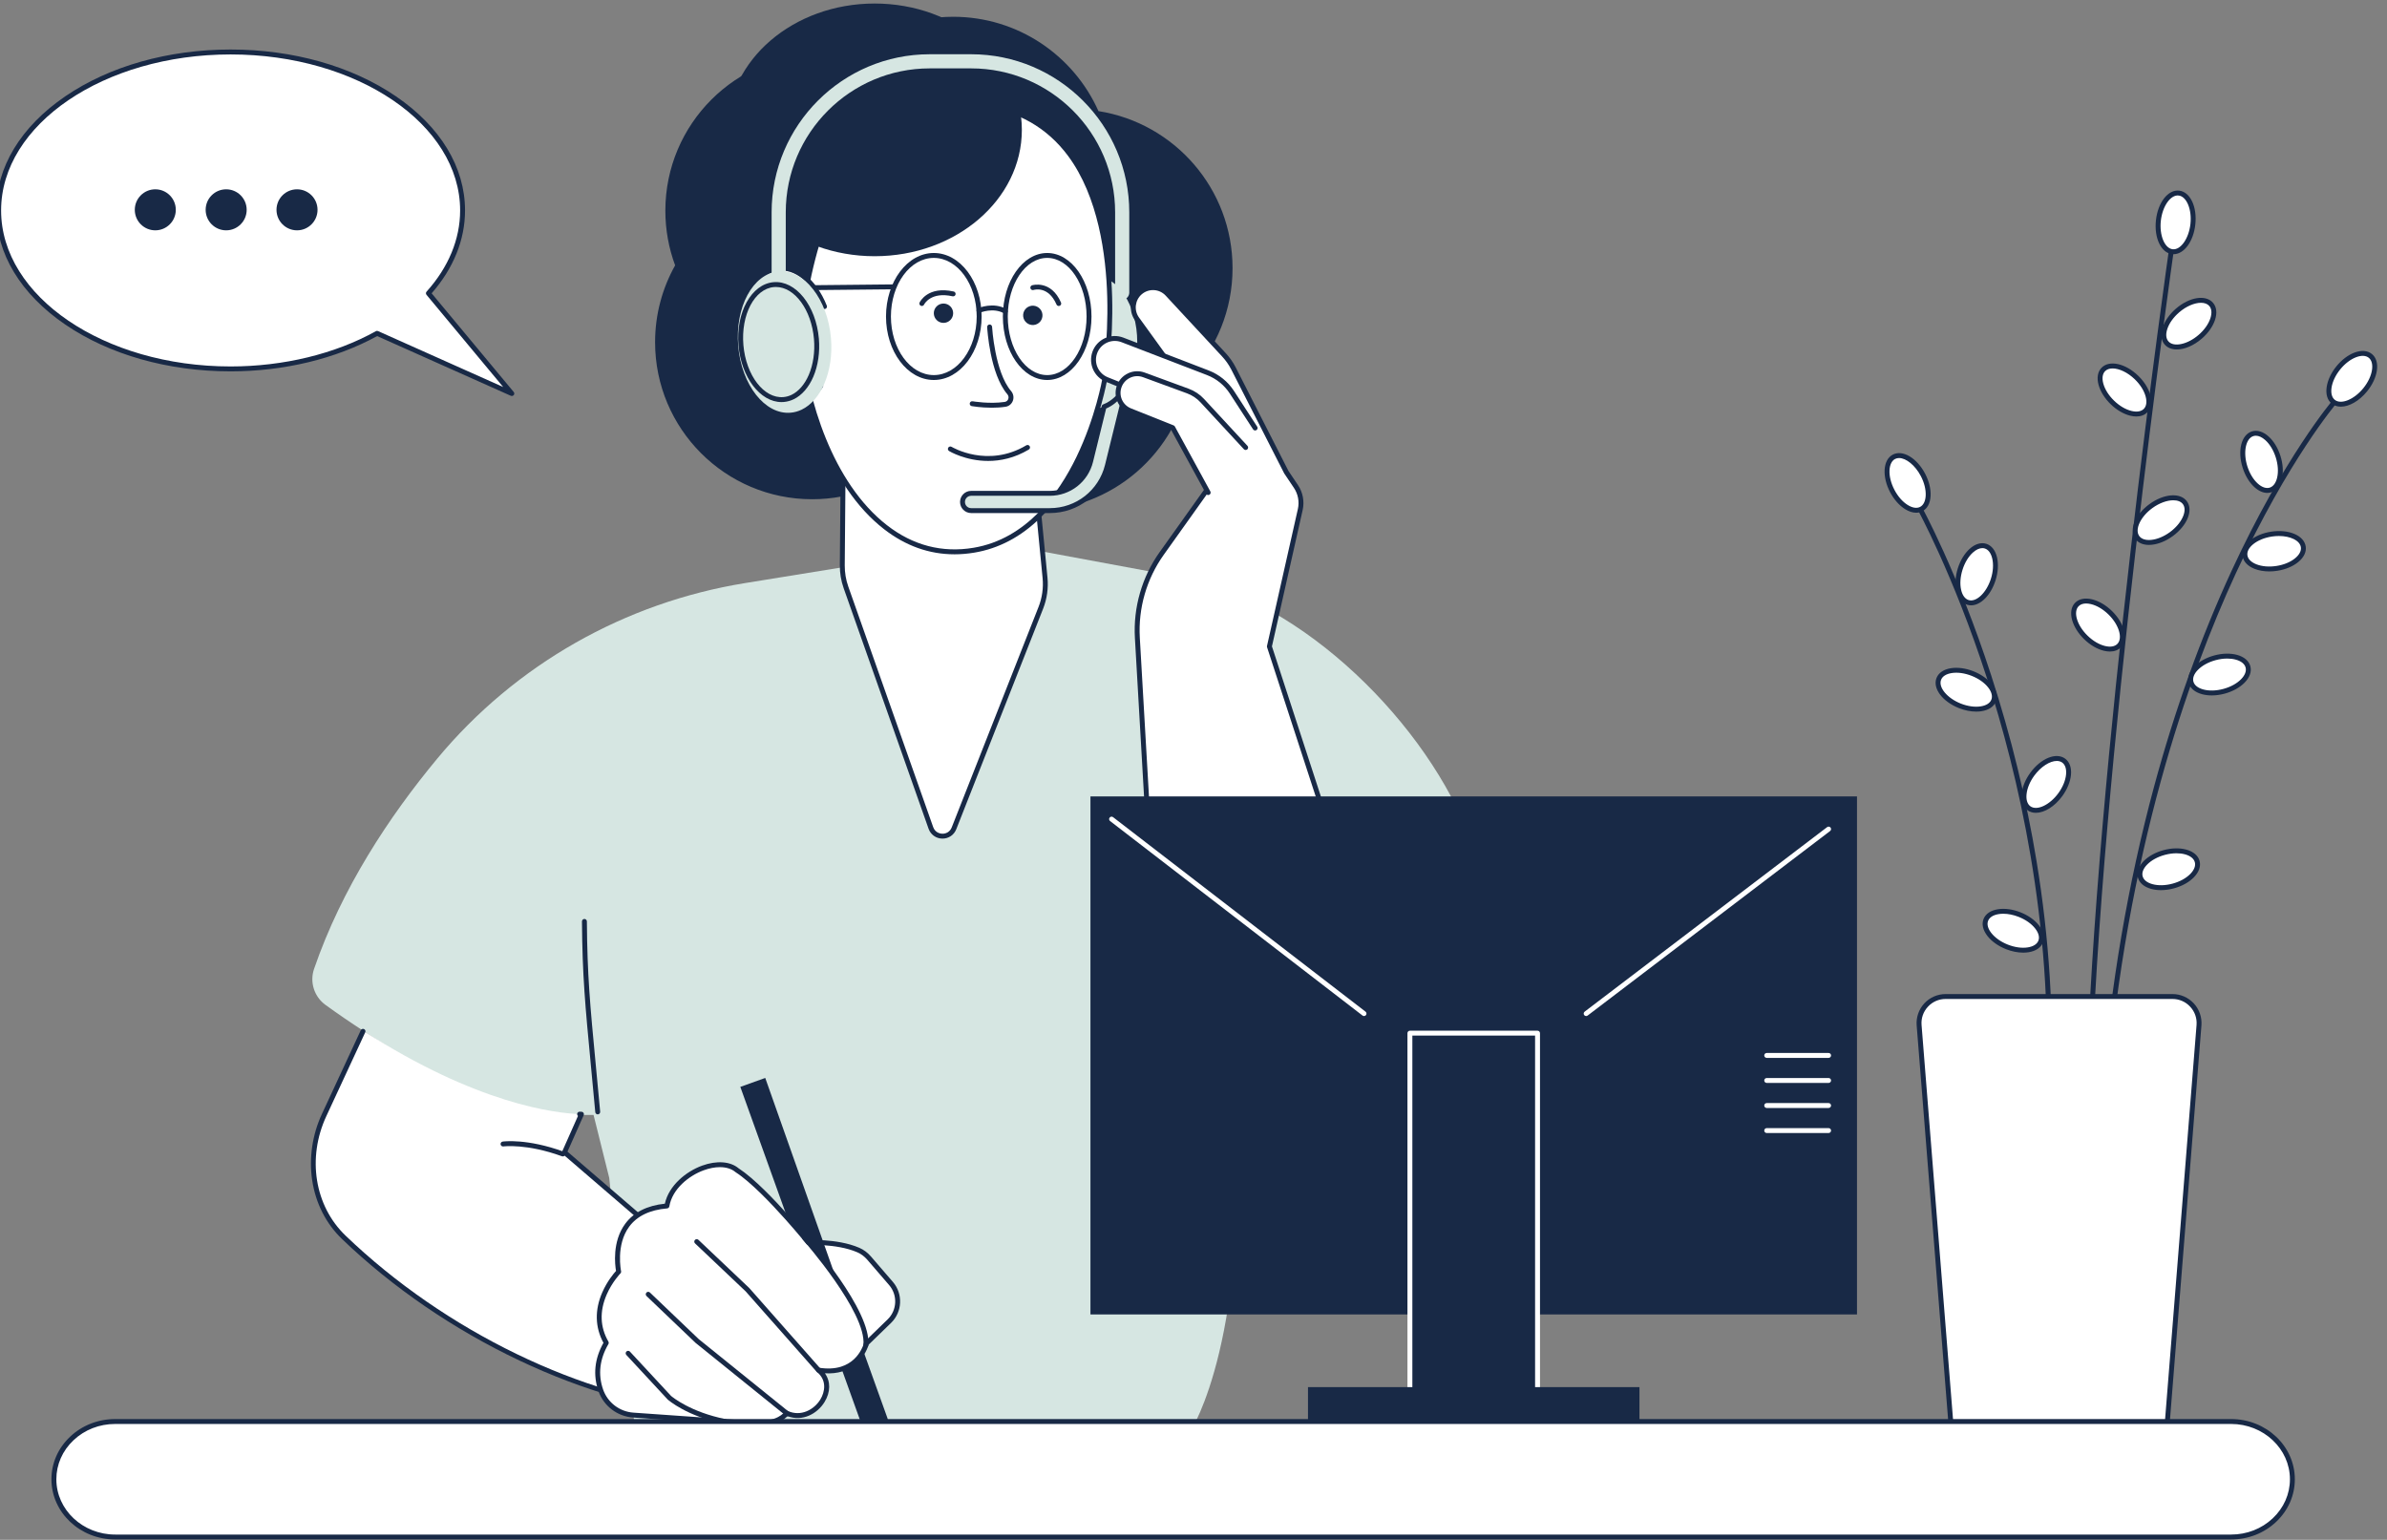 <?xml version="1.0" encoding="UTF-8" standalone="no"?>
<svg xmlns:dc="http://purl.org/dc/elements/1.1/" xmlns:cc="http://creativecommons.org/ns#" xmlns:rdf="http://www.w3.org/1999/02/22-rdf-syntax-ns#" xmlns:svg="http://www.w3.org/2000/svg" xmlns="http://www.w3.org/2000/svg" xmlns:sodipodi="http://sodipodi.sourceforge.net/DTD/sodipodi-0.dtd" xmlns:inkscape="http://www.inkscape.org/namespaces/inkscape" inkscape:version="1.0 (4035a4fb49, 2020-05-01)" sodipodi:docname="support-grafik-1.svg" version="1.1" id="svg2" xml:space="preserve" width="600" height="387.078" viewBox="0 0 600 387.078">
  <rect x="0" y="0" width="600" height="387.078" fill="#808080" stroke="none"/>
  <defs id="defs6"></defs>
  <g transform="matrix(0.133,0,0,-0.133,-376.856,348.677)" id="g12">
    <g style="stroke-width:0.581" transform="matrix(1.722,0,0,1.722,-2040.794,-1888.198)" id="g1637">
      <path d="m 5139.96,1416.07 c -0.07,0 -0.15,0.01 -0.22,0.01 -1.48,0.13 -2.59,1.43 -2.46,2.91 9.56,117.41 28.84,230.45 57.31,336.01 22.77,84.46 51.45,164.35 85.22,237.44 57.55,124.54 110.77,187.04 111.29,187.66 0.98,1.13 2.68,1.26 3.8,0.29 1.14,-0.98 1.26,-2.68 0.3,-3.81 -0.53,-0.61 -53.35,-62.7 -110.61,-186.65 -52.83,-114.4 -120.35,-306.39 -141.94,-571.38 -0.12,-1.4 -1.3,-2.48 -2.69,-2.48" style="fill:#182946;fill-opacity:1;fill-rule:nonzero;stroke:none;stroke-width:0.581" id="path18"></path>
      <path d="m 5122.82,1416.07 c -0.02,0 -0.04,0 -0.07,0 -1.48,0.04 -2.65,1.28 -2.61,2.78 9.4,355.83 90.57,923.61 91.39,929.3 0.22,1.48 1.58,2.5 3.06,2.28 1.46,-0.21 2.49,-1.57 2.28,-3.04 -0.82,-5.7 -81.95,-573.17 -91.35,-928.69 -0.04,-1.46 -1.23,-2.63 -2.7,-2.63" style="fill:#182946;fill-opacity:1;fill-rule:nonzero;stroke:none;stroke-width:0.581" id="path20"></path>
      <path d="m 5078.86,1420.79 c -0.04,0 -0.08,0 -0.12,0 -1.48,0.07 -2.64,1.33 -2.58,2.81 7.85,183.43 -31.09,347.02 -65.14,451.94 -36.92,113.74 -76.21,184.99 -76.6,185.7 -0.72,1.29 -0.25,2.93 1.06,3.66 1.29,0.72 2.94,0.26 3.66,-1.05 0.39,-0.71 39.88,-72.31 76.95,-186.51 21.77,-67.05 38.48,-135.47 49.65,-203.38 13.97,-84.89 19.29,-169.2 15.81,-250.59 -0.07,-1.45 -1.26,-2.58 -2.69,-2.58" style="fill:#182946;fill-opacity:1;fill-rule:nonzero;stroke:none;stroke-width:0.581" id="path22"></path>
      <path d="m 4971.64,1057.96 h 237.65 l 34.76,435.7 c 1.36,16.99 -12.07,31.53 -29.11,31.53 h -248.95 c -17.04,0 -30.47,-14.54 -29.11,-31.53 l 34.76,-435.7" style="fill:#ffffff;fill-opacity:1;fill-rule:nonzero;stroke:none;stroke-width:0.581" id="path24"></path>
      <path d="m 4974.13,1060.65 h 232.67 l 34.57,433.23 c 0.59,7.46 -1.88,14.59 -6.96,20.08 -5.07,5.5 -11.99,8.53 -19.47,8.53 h -248.95 c -7.48,0 -14.41,-3.03 -19.48,-8.53 -5.07,-5.49 -7.55,-12.62 -6.95,-20.08 z m 235.16,-5.39 h -237.65 c -1.41,0 -2.58,1.08 -2.68,2.48 l -34.77,435.71 c -0.7,8.84 2.34,17.65 8.36,24.17 6.02,6.52 14.56,10.26 23.44,10.26 h 248.95 c 8.88,0 17.41,-3.74 23.44,-10.26 6.01,-6.52 9.06,-15.33 8.36,-24.17 l -34.77,-435.71 c -0.11,-1.4 -1.28,-2.48 -2.68,-2.48" style="fill:#182946;fill-opacity:1;fill-rule:nonzero;stroke:none;stroke-width:0.581" id="path26"></path>
      <path d="m 5199.49,2376.95 c -1.96,-17.77 4.92,-33.1 15.37,-34.25 10.45,-1.16 20.51,12.31 22.47,30.08 1.96,17.76 -4.93,33.1 -15.38,34.25 -10.45,1.15 -20.5,-12.31 -22.46,-30.08" style="fill:#ffffff;fill-opacity:1;fill-rule:nonzero;stroke:none;stroke-width:0.581" id="path28"></path>
      <path d="m 5202.17,2376.66 c -1.77,-15.99 4.19,-30.32 12.99,-31.29 8.8,-0.95 17.73,11.72 19.49,27.7 1.77,15.99 -4.18,30.31 -12.99,31.28 -8.81,0.97 -17.73,-11.71 -19.49,-27.69 z m 13.97,-36.73 c -0.52,0 -1.04,0.03 -1.57,0.08 -12.11,1.34 -19.91,17.7 -17.76,37.24 v 0 c 2.15,19.53 13.3,33.79 25.45,32.46 12.11,-1.34 19.91,-17.69 17.75,-37.23 -2.06,-18.69 -12.37,-32.55 -23.87,-32.55" style="fill:#182946;fill-opacity:1;fill-rule:nonzero;stroke:none;stroke-width:0.581" id="path30"></path>
      <path d="m 5148.99,2177.22 c 12.84,-12.44 29.17,-16.42 36.49,-8.87 7.32,7.54 2.86,23.75 -9.97,36.2 -12.82,12.44 -29.16,16.41 -36.49,8.87 -7.31,-7.55 -2.85,-23.76 9.97,-36.2" style="fill:#ffffff;fill-opacity:1;fill-rule:nonzero;stroke:none;stroke-width:0.581" id="path32"></path>
      <path d="m 5149.21,2214.55 c -3.39,0 -6.27,-0.97 -8.25,-3.01 -2.84,-2.94 -3.53,-7.79 -1.91,-13.67 1.76,-6.38 5.96,-13.03 11.83,-18.71 v 0 c 5.86,-5.7 12.63,-9.69 19.06,-11.25 5.93,-1.45 10.76,-0.62 13.6,2.31 2.86,2.94 3.53,7.79 1.92,13.67 -1.76,6.38 -5.96,13.03 -11.83,18.72 -7.84,7.61 -17.25,11.94 -24.42,11.94 z m 26.09,-52.73 c -2.08,0 -4.3,0.28 -6.63,0.85 -7.35,1.79 -15.01,6.27 -21.55,12.61 -6.54,6.36 -11.25,13.87 -13.26,21.16 -2.15,7.79 -1,14.49 3.23,18.85 8.49,8.75 26.19,4.88 40.29,-8.81 6.55,-6.35 11.26,-13.86 13.27,-21.15 2.14,-7.8 1,-14.5 -3.24,-18.86 -2.98,-3.07 -7.16,-4.65 -12.11,-4.65" style="fill:#182946;fill-opacity:1;fill-rule:nonzero;stroke:none;stroke-width:0.581" id="path34"></path>
      <path d="m 5119.95,1919.23 c 12.82,-12.44 29.16,-16.41 36.48,-8.87 7.32,7.55 2.86,23.76 -9.97,36.2 -12.83,12.44 -29.17,16.42 -36.49,8.87 -7.31,-7.54 -2.85,-23.75 9.98,-36.2" style="fill:#ffffff;fill-opacity:1;fill-rule:nonzero;stroke:none;stroke-width:0.581" id="path36"></path>
      <path d="m 5120.17,1956.57 c -3.48,0 -6.33,-1.02 -8.27,-3.02 -2.84,-2.93 -3.52,-7.79 -1.9,-13.67 1.76,-6.37 5.96,-13.02 11.83,-18.71 5.86,-5.69 12.63,-9.69 19.06,-11.25 5.93,-1.44 10.76,-0.62 13.6,2.32 6.17,6.35 1.63,21.19 -9.91,32.38 -5.86,5.7 -12.64,9.69 -19.06,11.25 -1.91,0.47 -3.7,0.7 -5.35,0.7 z m 26.08,-52.73 c -2.08,0 -4.31,0.28 -6.63,0.84 -7.35,1.79 -15.01,6.27 -21.55,12.62 -6.55,6.35 -11.25,13.86 -13.27,21.15 -2.14,7.8 -0.99,14.49 3.24,18.86 4.24,4.36 10.9,5.71 18.75,3.8 7.35,-1.79 15,-6.27 21.55,-12.61 14.1,-13.7 18.51,-31.27 10.03,-40.01 -2.98,-3.07 -7.17,-4.65 -12.12,-4.65" style="fill:#182946;fill-opacity:1;fill-rule:nonzero;stroke:none;stroke-width:0.581" id="path38"></path>
      <path d="m 4907.38,2080.06 c 8.3,-15.83 22.57,-24.71 31.89,-19.83 9.31,4.88 10.13,21.67 1.84,37.5 -8.29,15.83 -22.57,24.71 -31.88,19.83 -9.31,-4.88 -10.14,-21.67 -1.85,-37.5" style="fill:#ffffff;fill-opacity:1;fill-rule:nonzero;stroke:none;stroke-width:0.581" id="path40"></path>
      <path d="m 4914.88,2116.21 c -1.58,0 -3.06,-0.34 -4.4,-1.03 -3.62,-1.9 -5.78,-6.3 -6.09,-12.39 -0.32,-6.61 1.6,-14.24 5.39,-21.48 v 0 c 3.78,-7.24 8.97,-13.15 14.59,-16.64 5.18,-3.22 10.02,-3.95 13.65,-2.05 3.62,1.89 5.78,6.29 6.08,12.38 0.32,6.62 -1.58,14.24 -5.38,21.48 -6.19,11.82 -16.15,19.73 -23.84,19.73 z m 18.73,-60.03 c -3.8,0 -7.92,1.32 -12.09,3.91 -6.42,4 -12.29,10.64 -16.52,18.72 v 0 c -4.23,8.07 -6.36,16.68 -5.99,24.24 0.4,8.08 3.59,14.08 8.97,16.9 10.79,5.66 26.4,-3.55 35.52,-20.97 4.23,-8.08 6.35,-16.69 5.98,-24.24 -0.39,-8.07 -3.57,-14.08 -8.96,-16.9 -2.11,-1.11 -4.45,-1.66 -6.91,-1.66" style="fill:#182946;fill-opacity:1;fill-rule:nonzero;stroke:none;stroke-width:0.581" id="path42"></path>
      <path d="m 4981.91,1994.34 c -5.35,-17.05 -1.56,-33.43 8.47,-36.58 10.03,-3.15 22.51,8.12 27.86,25.17 5.35,17.05 1.56,33.43 -8.46,36.58 -10.03,3.15 -22.5,-8.12 -27.87,-25.17" style="fill:#ffffff;fill-opacity:1;fill-rule:nonzero;stroke:none;stroke-width:0.581" id="path44"></path>
      <path d="m 4981.91,1994.34 h 0.02 z m 24.37,23 c -3.26,0 -6.86,-1.66 -10.38,-4.84 -4.91,-4.44 -8.97,-11.17 -11.41,-18.97 v 0 c -2.45,-7.79 -2.98,-15.64 -1.48,-22.09 1.37,-5.94 4.28,-9.88 8.18,-11.11 8.45,-2.65 19.66,8.06 24.48,23.41 2.46,7.79 2.97,15.64 1.49,22.09 -1.38,5.94 -4.29,9.88 -8.19,11.11 -0.86,0.27 -1.76,0.4 -2.69,0.4 z m -12.37,-62.81 c -1.47,0 -2.91,0.21 -4.33,0.66 -5.8,1.82 -10,7.16 -11.83,15.04 -1.7,7.37 -1.14,16.22 1.6,24.92 v 0 c 2.73,8.69 7.33,16.28 12.94,21.35 6,5.42 12.5,7.4 18.3,5.58 5.8,-1.82 10,-7.16 11.81,-15.04 1.71,-7.37 1.14,-16.22 -1.59,-24.92 -5.17,-16.46 -16.38,-27.59 -26.9,-27.59" style="fill:#182946;fill-opacity:1;fill-rule:nonzero;stroke:none;stroke-width:0.581" id="path46"></path>
      <path d="m 5061.08,1769.19 c -10.52,-14.43 -12.18,-31.16 -3.69,-37.36 8.49,-6.2 23.92,0.48 34.46,14.92 10.53,14.44 12.18,31.17 3.7,37.36 -8.5,6.2 -23.93,-0.48 -34.47,-14.92" style="fill:#ffffff;fill-opacity:1;fill-rule:nonzero;stroke:none;stroke-width:0.581" id="path48"></path>
      <path d="m 5087.95,1783.74 c -7.48,0 -17.42,-6.19 -24.69,-16.14 -4.81,-6.59 -7.82,-13.86 -8.47,-20.45 -0.61,-6.06 0.88,-10.73 4.18,-13.15 7.16,-5.22 21.22,1.34 30.7,14.33 4.81,6.61 7.83,13.87 8.47,20.45 0.61,6.07 -0.88,10.74 -4.18,13.15 -1.67,1.23 -3.74,1.81 -6.01,1.81 z m -22.92,-56.94 c -3.43,0 -6.58,0.91 -9.23,2.85 -4.91,3.58 -7.18,9.99 -6.38,18.04 0.75,7.52 4.12,15.73 9.5,23.09 11.58,15.88 28.37,22.69 38.21,15.51 4.91,-3.58 7.18,-9.99 6.39,-18.04 -0.76,-7.52 -4.13,-15.73 -9.5,-23.09 -8.46,-11.6 -19.71,-18.36 -28.99,-18.36" style="fill:#182946;fill-opacity:1;fill-rule:nonzero;stroke:none;stroke-width:0.581" id="path50"></path>
      <path d="m 4981.56,1844.23 c 16.62,-6.58 33.23,-4 37.1,5.77 3.88,9.78 -6.45,23.04 -23.06,29.62 -16.63,6.59 -33.24,4.01 -37.1,-5.77 -3.88,-9.77 6.45,-23.03 23.06,-29.62" style="fill:#ffffff;fill-opacity:1;fill-rule:nonzero;stroke:none;stroke-width:0.581" id="path52"></path>
      <path d="m 4982.56,1846.73 c 7.6,-3 15.39,-4.1 21.92,-3.08 6.03,0.93 10.17,3.54 11.68,7.35 1.51,3.8 0.28,8.55 -3.47,13.36 -4.07,5.22 -10.49,9.75 -18.09,12.76 -7.6,3.01 -15.38,4.11 -21.92,3.09 -6.03,-0.94 -10.17,-3.54 -11.68,-7.35 -3.27,-8.24 6.61,-20.2 21.56,-26.13 z m 16.97,-8.84 c -6.03,0 -12.59,1.31 -18.95,3.83 v 0 c -18.29,7.25 -29.09,21.8 -24.59,33.12 2.23,5.66 7.87,9.45 15.86,10.7 7.48,1.16 16.26,-0.05 24.73,-3.41 8.48,-3.36 15.71,-8.49 20.35,-14.46 4.97,-6.38 6.48,-13.01 4.24,-18.66 -2.24,-5.65 -7.87,-9.44 -15.86,-10.69 -1.85,-0.29 -3.8,-0.43 -5.78,-0.43" style="fill:#182946;fill-opacity:1;fill-rule:nonzero;stroke:none;stroke-width:0.581" id="path54"></path>
      <path d="m 5033.18,1579.68 c 16.61,-6.58 33.23,-4.01 37.1,5.77 3.87,9.77 -6.46,23.04 -23.07,29.62 -16.61,6.59 -33.23,4 -37.1,-5.77 -3.88,-9.78 6.45,-23.04 23.07,-29.62" style="fill:#ffffff;fill-opacity:1;fill-rule:nonzero;stroke:none;stroke-width:0.581" id="path56"></path>
      <path d="m 5029.27,1616.03 c -1.72,0 -3.38,-0.12 -4.97,-0.38 -6.03,-0.93 -10.18,-3.54 -11.69,-7.35 -1.51,-3.8 -0.28,-8.54 3.47,-13.35 4.08,-5.22 10.49,-9.75 18.09,-12.77 v 0 c 7.6,-3.01 15.38,-4.1 21.92,-3.09 6.03,0.94 10.18,3.55 11.68,7.36 1.51,3.79 0.28,8.54 -3.47,13.35 -4.07,5.22 -10.49,9.76 -18.09,12.77 -5.74,2.27 -11.6,3.46 -16.94,3.46 z m 21.87,-42.69 c -6.03,0 -12.58,1.31 -18.95,3.83 v 0 c -8.48,3.36 -15.71,8.49 -20.35,14.47 -4.97,6.38 -6.48,13 -4.24,18.65 2.24,5.65 7.88,9.45 15.87,10.7 7.47,1.16 16.26,-0.05 24.73,-3.41 8.48,-3.36 15.71,-8.5 20.35,-14.46 4.98,-6.38 6.47,-13.01 4.23,-18.66 -2.23,-5.65 -7.87,-9.45 -15.86,-10.69 -1.85,-0.29 -3.79,-0.43 -5.78,-0.43" style="fill:#182946;fill-opacity:1;fill-rule:nonzero;stroke:none;stroke-width:0.581" id="path58"></path>
      <path d="m 5191.24,2063.44 c -14.43,-10.53 -21.11,-25.96 -14.92,-34.45 6.2,-8.5 22.93,-6.84 37.36,3.7 14.45,10.53 21.12,25.95 14.92,34.45 -6.19,8.49 -22.92,6.83 -37.36,-3.7" style="fill:#ffffff;fill-opacity:1;fill-rule:nonzero;stroke:none;stroke-width:0.581" id="path60"></path>
      <path d="m 5215.85,2069.86 c -6.77,0 -15.31,-2.98 -23.02,-8.6 -12.99,-9.47 -19.56,-23.53 -14.33,-30.68 2.41,-3.31 7.09,-4.8 13.15,-4.2 6.58,0.66 13.85,3.66 20.45,8.48 12.99,9.48 19.55,23.53 14.34,30.69 -2.13,2.91 -5.94,4.31 -10.59,4.31 z m -26.75,-49 c -6.6,0 -11.84,2.27 -14.96,6.54 -7.18,9.85 -0.36,26.63 15.52,38.22 15.88,11.59 33.94,12.95 41.12,3.11 7.19,-9.85 0.37,-26.64 -15.51,-38.22 -7.36,-5.38 -15.56,-8.75 -23.09,-9.49 -1.06,-0.11 -2.08,-0.16 -3.08,-0.16" style="fill:#182946;fill-opacity:1;fill-rule:nonzero;stroke:none;stroke-width:0.581" id="path62"></path>
      <path d="m 5396.92,2215.15 c -11.24,-13.9 -13.73,-30.52 -5.55,-37.13 8.17,-6.61 23.91,-0.72 35.15,13.18 11.25,13.9 13.73,30.52 5.56,37.13 -8.17,6.62 -23.91,0.71 -35.16,-13.18" style="fill:#ffffff;fill-opacity:1;fill-rule:nonzero;stroke:none;stroke-width:0.581" id="path64"></path>
      <path d="m 5399.02,2213.46 c -5.13,-6.36 -8.51,-13.46 -9.49,-20 -0.9,-6.03 0.35,-10.77 3.54,-13.35 6.88,-5.57 21.25,0.29 31.36,12.79 5.14,6.35 8.51,13.45 9.49,20 0.9,6.03 -0.36,10.77 -3.53,13.34 -3.18,2.57 -8.08,2.81 -13.79,0.67 -6.19,-2.33 -12.44,-7.1 -17.58,-13.45 z m 0.72,-40.87 c -3.81,0 -7.27,1.07 -10.06,3.33 -4.73,3.83 -6.67,10.33 -5.48,18.33 1.12,7.48 4.9,15.51 10.63,22.6 v 0 c 5.74,7.09 12.8,12.45 19.88,15.11 7.58,2.83 14.34,2.29 19.07,-1.53 4.73,-3.82 6.67,-10.34 5.47,-18.33 -1.12,-7.48 -4.89,-15.51 -10.63,-22.59 -8.72,-10.78 -19.79,-16.92 -28.88,-16.92" style="fill:#182946;fill-opacity:1;fill-rule:nonzero;stroke:none;stroke-width:0.581" id="path66"></path>
      <path d="m 5294.58,2106.24 c 5.42,-17.03 17.94,-28.25 27.96,-25.05 10.02,3.18 13.74,19.58 8.31,36.61 -5.42,17.03 -17.94,28.25 -27.96,25.06 -10.02,-3.2 -13.74,-19.59 -8.31,-36.62" style="fill:#ffffff;fill-opacity:1;fill-rule:nonzero;stroke:none;stroke-width:0.581" id="path68"></path>
      <path d="m 5306.44,2140.7 c -0.94,0 -1.86,-0.13 -2.73,-0.41 -8.45,-2.69 -11.44,-17.91 -6.56,-33.23 2.48,-7.79 6.56,-14.51 11.48,-18.93 4.54,-4.06 9.19,-5.62 13.1,-4.38 3.9,1.25 6.79,5.21 8.13,11.15 1.47,6.45 0.91,14.29 -1.57,22.08 -2.48,7.79 -6.56,14.51 -11.49,18.92 -3.53,3.16 -7.11,4.8 -10.36,4.8 z m 12.54,-62.76 c -4.58,0 -9.4,2.11 -13.94,6.18 -5.64,5.05 -10.26,12.61 -13.03,21.3 -5.97,18.74 -1.55,36.3 10.06,40 5.79,1.85 12.3,-0.11 18.32,-5.5 5.64,-5.05 10.26,-12.62 13.03,-21.3 2.77,-8.69 3.38,-17.54 1.7,-24.91 -1.79,-7.89 -5.97,-13.25 -11.76,-15.09 -1.43,-0.46 -2.89,-0.68 -4.38,-0.68" style="fill:#182946;fill-opacity:1;fill-rule:nonzero;stroke:none;stroke-width:0.581" id="path70"></path>
      <path d="m 5261.59,1896.96 c -17.25,-4.66 -29.02,-16.66 -26.28,-26.81 2.74,-10.15 18.95,-14.6 36.2,-9.95 17.26,4.66 29.03,16.66 26.29,26.81 -2.74,10.15 -18.94,14.61 -36.21,9.95" style="fill:#ffffff;fill-opacity:1;fill-rule:nonzero;stroke:none;stroke-width:0.581" id="path72"></path>
      <path d="m 5261.59,1896.96 h 0.02 z m 13.47,-0.84 c -4.08,0 -8.42,-0.59 -12.77,-1.76 v 0 c -7.89,-2.13 -14.78,-5.9 -19.41,-10.63 -4.27,-4.36 -6.03,-8.93 -4.97,-12.88 1.06,-3.95 4.89,-7.01 10.77,-8.63 6.38,-1.75 14.24,-1.55 22.13,0.58 7.89,2.13 14.79,5.91 19.42,10.63 4.27,4.35 6.03,8.93 4.97,12.88 -1.07,3.95 -4.89,7.02 -10.78,8.63 -2.86,0.79 -6.02,1.18 -9.36,1.18 z m -17.01,-40.46 c -3.82,0 -7.47,0.45 -10.79,1.37 -7.81,2.14 -12.97,6.55 -14.55,12.42 -1.59,5.87 0.66,12.28 6.32,18.05 5.3,5.41 13.06,9.69 21.87,12.06 v 0 c 8.8,2.38 17.66,2.58 24.96,0.58 7.79,-2.15 12.96,-6.56 14.54,-12.43 1.58,-5.87 -0.66,-12.28 -6.32,-18.05 -5.3,-5.4 -13.06,-9.68 -21.86,-12.06 -4.8,-1.29 -9.6,-1.94 -14.17,-1.94" style="fill:#182946;fill-opacity:1;fill-rule:nonzero;stroke:none;stroke-width:0.581" id="path74"></path>
      <path d="m 5205.88,1683.24 c -17.26,-4.65 -29.02,-16.65 -26.29,-26.8 2.74,-10.15 18.95,-14.6 36.21,-9.96 17.26,4.66 29.02,16.66 26.28,26.82 -2.73,10.15 -18.95,14.6 -36.2,9.94" style="fill:#ffffff;fill-opacity:1;fill-rule:nonzero;stroke:none;stroke-width:0.581" id="path76"></path>
      <path d="m 5205.88,1683.24 h 0.01 z m 13.47,-0.84 c -4.09,0 -8.42,-0.58 -12.77,-1.76 v 0 c -7.89,-2.12 -14.78,-5.89 -19.42,-10.62 -4.27,-4.36 -6.03,-8.93 -4.96,-12.88 1.06,-3.95 4.88,-7.01 10.77,-8.63 6.38,-1.75 14.24,-1.55 22.13,0.58 7.89,2.13 14.78,5.9 19.41,10.63 4.27,4.35 6.04,8.92 4.97,12.88 -1.06,3.94 -4.89,7.01 -10.77,8.63 -2.87,0.78 -6.03,1.17 -9.36,1.17 z m -17.02,-40.46 c -3.82,0 -7.47,0.46 -10.8,1.37 -7.79,2.15 -12.96,6.55 -14.54,12.42 -1.58,5.87 0.67,12.29 6.32,18.06 5.3,5.4 13.07,9.69 21.87,12.06 v 0 c 8.8,2.37 17.66,2.58 24.96,0.58 7.8,-2.15 12.97,-6.57 14.55,-12.44 1.58,-5.87 -0.67,-12.27 -6.33,-18.04 -5.29,-5.4 -13.06,-9.69 -21.87,-12.06 -4.78,-1.29 -9.6,-1.95 -14.16,-1.95" style="fill:#182946;fill-opacity:1;fill-rule:nonzero;stroke:none;stroke-width:0.581" id="path78"></path>
      <path d="m 5323.64,2032.72 c -17.66,-2.71 -30.7,-13.32 -29.11,-23.71 1.59,-10.4 17.2,-16.63 34.87,-13.93 17.67,2.71 30.7,13.32 29.12,23.71 -1.6,10.4 -17.21,16.63 -34.88,13.93" style="fill:#ffffff;fill-opacity:1;fill-rule:nonzero;stroke:none;stroke-width:0.581" id="path80"></path>
      <path d="m 5323.64,2032.72 h 0.01 z m 8.07,-2.08 c -2.48,0 -5.05,-0.19 -7.66,-0.59 v 0 c -8.07,-1.23 -15.35,-4.22 -20.49,-8.39 -4.72,-3.85 -6.99,-8.2 -6.36,-12.25 0.61,-4.04 4.07,-7.51 9.73,-9.78 6.16,-2.45 13.99,-3.12 22.06,-1.88 8.08,1.23 15.36,4.21 20.48,8.4 4.73,3.85 6.99,8.2 6.38,12.24 -1.12,7.32 -11.48,12.25 -24.14,12.25 z m -10.5,-38.88 c -5.92,0 -11.51,0.97 -16.27,2.87 -7.51,3 -12.16,7.96 -13.07,13.97 -0.92,6.01 2.03,12.13 8.3,17.23 5.86,4.79 14.05,8.17 23.06,9.55 19.43,2.97 36.1,-4.13 37.94,-16.18 0.92,-6.01 -2.02,-12.12 -8.29,-17.23 -5.87,-4.78 -14.06,-8.17 -23.08,-9.55 -2.9,-0.44 -5.78,-0.66 -8.59,-0.66" style="fill:#182946;fill-opacity:1;fill-rule:nonzero;stroke:none;stroke-width:0.581" id="path82"></path>
      <path d="m 5245.35,2249.3 c 13.53,11.69 18.92,27.61 12.03,35.56 -6.87,7.96 -23.41,4.93 -36.92,-6.75 -13.53,-11.69 -18.92,-27.62 -12.04,-35.57 6.87,-7.96 23.41,-4.93 36.93,6.76" style="fill:#ffffff;fill-opacity:1;fill-rule:nonzero;stroke:none;stroke-width:0.581" id="path84"></path>
      <path d="m 5245.35,2249.3 h 0.01 z m 0.86,37.31 c -7.03,0 -16.14,-3.75 -23.99,-10.55 -6.18,-5.34 -10.76,-11.73 -12.88,-18 -1.96,-5.78 -1.56,-10.66 1.12,-13.76 5.79,-6.7 20.97,-3.48 33.13,7.04 v 0 c 6.19,5.34 10.76,11.74 12.87,18.01 1.96,5.77 1.57,10.66 -1.11,13.76 -2.05,2.37 -5.28,3.5 -9.14,3.5 z m -26.52,-51.23 c -5.46,0 -10.16,1.75 -13.31,5.4 -3.98,4.6 -4.74,11.34 -2.14,19.01 2.42,7.16 7.56,14.39 14.45,20.35 14.87,12.86 32.77,15.71 40.73,6.49 3.98,-4.6 4.74,-11.35 2.15,-19.01 -2.42,-7.17 -7.56,-14.4 -14.45,-20.36 v 0 c -8.99,-7.77 -19.09,-11.88 -27.43,-11.88" style="fill:#182946;fill-opacity:1;fill-rule:nonzero;stroke:none;stroke-width:0.581" id="path86"></path>
      <path d="m 4183.35,2324.61 c 0,87.08 -63.77,159.25 -147.16,172.39 -27.2,61.01 -88.37,103.53 -159.47,103.53 -43.87,0 -83.95,-16.18 -114.61,-42.9 -9.4,1.58 -19.04,2.42 -28.89,2.42 -95.2,0 -172.37,-77.17 -172.37,-172.37 0,-21.1 3.8,-41.32 10.73,-60 -14,-24.93 -22,-53.69 -22,-84.32 0,-95.2 77.18,-172.37 172.37,-172.37 43.84,0 83.85,16.37 114.26,43.32 31.88,-34.31 77.38,-55.8 127.91,-55.8 87.08,0 159.26,63.77 172.39,147.15 29.06,31.17 46.84,72.98 46.84,118.95" style="fill:#182946;fill-opacity:1;fill-rule:nonzero;stroke:none;stroke-width:0.581" id="path88"></path>
      <path d="m 4444.92,1696.54 c -46.62,126.87 -184.69,264.09 -317.59,288.74 l -204.97,38.04 -273.84,-44.33 c -132.23,-21.38 -252.48,-89.61 -338.02,-192.68 -52.75,-63.57 -104.82,-142.35 -135.2,-230.8 -4.98,-14.51 0.12,-30.56 12.54,-39.54 14.25,-10.32 28.07,-19.75 41.44,-28.37 l 0.45,-0.18 c 13.11,-9.13 142.73,-97.4 239.56,-92.21 h 12.76 l 17.22,-69.16 30.72,-301.14 607.53,23.77 c 0,0 67.45,103.13 47.39,378.44 58.35,-7.3 284.68,53.2 306.56,111.55 -17.15,67.02 -31.64,117.33 -46.55,157.87" style="fill:#d6e6e2;fill-opacity:1;fill-rule:nonzero;stroke:none;stroke-width:0.581" id="path90"></path>
      <path d="m 3756.77,2208.41 -1.73,-209.98 c -0.07,-8.24 1.3,-16.42 4.04,-24.19 l 93.19,-264.03 c 4.17,-11.8 20.76,-12.1 25.35,-0.44 l 95.33,242.11 c 4.11,10.43 5.68,21.68 4.6,32.84 l -16.58,170.82 -204.2,52.87" style="fill:#ffffff;fill-opacity:1;fill-rule:nonzero;stroke:none;stroke-width:0.581" id="path92"></path>
      <path d="m 3759.43,2204.94 -1.7,-206.54 c -0.05,-7.94 1.25,-15.77 3.89,-23.26 l 93.18,-264.03 c 1.85,-5.22 6.4,-7.15 10.03,-7.22 3.65,-0.12 8.26,1.7 10.29,6.86 l 95.33,242.12 c 3.93,9.98 5.46,20.91 4.42,31.59 l -16.4,168.94 z m 105.61,-506.44 c -0.1,0 -0.2,0 -0.3,0 -6.84,0.12 -12.74,4.37 -15.01,10.82 l -93.19,264.02 c -2.85,8.09 -4.26,16.53 -4.2,25.11 l 1.73,209.99 c 0,0.83 0.39,1.61 1.06,2.11 0.65,0.5 1.51,0.68 2.31,0.48 l 204.2,-52.88 c 1.09,-0.28 1.9,-1.22 2.01,-2.35 l 16.58,-170.82 c 1.13,-11.53 -0.53,-23.31 -4.77,-34.09 l -95.33,-242.11 c -2.47,-6.28 -8.37,-10.28 -15.09,-10.28" style="fill:#182946;fill-opacity:1;fill-rule:nonzero;stroke:none;stroke-width:0.581" id="path94"></path>
      <path d="m 4078.75,2243.49 c 0,-17.47 -4.03,-33.5 -10.76,-46.07 l -0.02,-0.04 c -6.45,-12.09 -15.38,-20.95 -25.62,-24.83 h -0.02 c -3.71,-1.39 -7.58,-2.13 -11.57,-2.13 -26.5,0 -47.99,32.7 -47.99,73.07 0,40.36 21.49,73.07 47.99,73.07 26.51,0 47.99,-32.71 47.99,-73.07" style="fill:#d6e6e2;fill-opacity:1;fill-rule:nonzero;stroke:none;stroke-width:0.581" id="path96"></path>
      <path d="m 3708.08,2246.68 c 0,0 15.32,281.4 199.09,258.43 183.77,-22.98 135.91,-302.46 135.91,-302.46 0,0 -28.71,-168.46 -143.57,-187.6 -114.86,-19.14 -181.85,118.69 -191.43,231.63" style="fill:#ffffff;fill-opacity:1;fill-rule:nonzero;stroke:none;stroke-width:0.581" id="path98"></path>
      <path d="m 3710.78,2246.71 c 5.56,-65.14 33.33,-157.65 93.34,-204.27 28.52,-22.16 60.45,-30.48 94.94,-24.73 58.2,9.7 93.51,59.46 112.88,99.49 21.13,43.66 28.41,85.49 28.48,85.9 0.07,0.4 6.75,40.11 5.39,90 -1.24,45.85 -9.73,109.92 -43.04,154.81 -23.09,31.1 -55.37,49.45 -95.94,54.52 -40.73,5.09 -76.28,-4.78 -105.68,-29.33 -42.13,-35.19 -64.45,-94.82 -75.76,-138.65 -11.88,-46.03 -14.42,-84.75 -14.61,-87.74 z m 167.37,-236.16 c -27.75,0 -53.68,9.25 -77.34,27.63 -61.44,47.74 -89.8,142.03 -95.42,208.27 -0.01,0.12 -0.01,0.25 0,0.38 0.02,0.4 2.32,40.67 14.75,88.86 11.51,44.63 34.29,105.4 77.55,141.54 30.58,25.55 67.52,35.84 109.81,30.55 42.09,-5.26 75.61,-24.33 99.61,-56.68 34.16,-46.04 42.83,-111.31 44.09,-157.97 1.36,-50.39 -5.4,-90.54 -5.47,-90.94 -0.07,-0.42 -7.49,-43 -28.94,-87.34 -12.64,-26.11 -27.61,-47.77 -44.5,-64.34 -21.25,-20.83 -45.58,-33.66 -72.34,-38.12 -7.38,-1.23 -14.65,-1.84 -21.8,-1.84" style="fill:#182946;fill-opacity:1;fill-rule:nonzero;stroke:none;stroke-width:0.581" id="path100"></path>
      <path d="m 3741.94,2258.91 c 6.47,-40.19 -9.03,-76.1 -34.61,-80.21 -25.56,-4.12 -51.54,25.13 -57.99,65.32 -6.47,40.18 9.02,76.1 34.6,80.21 25.57,4.11 51.54,-25.13 58,-65.32" style="fill:#ffffff;fill-opacity:1;fill-rule:nonzero;stroke:none;stroke-width:0.581" id="path102"></path>
      <path d="m 3702.58,2175.62 c -25.24,0 -49.65,29.04 -55.91,67.97 -3.2,19.94 -1.26,39.52 5.48,55.13 6.91,16.03 18.05,26.03 31.36,28.17 20.95,3.37 42.87,-14.09 54.52,-43.44 0.54,-1.38 -0.13,-2.95 -1.52,-3.5 -1.38,-0.55 -2.95,0.13 -3.49,1.51 -10.7,26.95 -30.24,43.07 -48.65,40.11 -11.43,-1.84 -21.12,-10.71 -27.27,-24.99 -6.34,-14.68 -8.15,-33.2 -5.11,-52.14 6.22,-38.65 30.84,-66.95 54.92,-63.08 8.6,1.38 16.28,6.79 22.23,15.65 0.83,1.23 2.5,1.56 3.74,0.73 1.23,-0.83 1.56,-2.5 0.73,-3.74 -6.79,-10.12 -15.73,-16.34 -25.85,-17.96 -1.72,-0.28 -3.45,-0.42 -5.18,-0.42" style="fill:#182946;fill-opacity:1;fill-rule:nonzero;stroke:none;stroke-width:0.581" id="path104"></path>
      <path d="m 3855.48,2335.87 c -25.96,0 -47.07,-28.85 -47.07,-64.31 0,-35.46 21.11,-64.3 47.07,-64.3 25.96,0 47.08,28.84 47.08,64.3 0,35.46 -21.12,64.31 -47.08,64.31 z m 0,-134 c -28.93,0 -52.46,31.26 -52.46,69.69 0,38.43 23.53,69.7 52.46,69.7 28.93,0 52.47,-31.27 52.47,-69.7 0,-38.43 -23.54,-69.69 -52.47,-69.69" style="fill:#182946;fill-opacity:1;fill-rule:nonzero;stroke:none;stroke-width:0.581" id="path106"></path>
      <path d="m 3979.91,2335.87 c -23.85,0 -43.25,-28.85 -43.25,-64.31 0,-35.46 19.4,-64.3 43.25,-64.3 23.85,0 43.24,28.84 43.24,64.3 0,35.46 -19.39,64.31 -43.24,64.31 z m 0,-134 c -26.82,0 -48.64,31.26 -48.64,69.69 0,38.43 21.82,69.7 48.64,69.7 26.82,0 48.63,-31.27 48.63,-69.7 0,-38.43 -21.81,-69.69 -48.63,-69.69" style="fill:#182946;fill-opacity:1;fill-rule:nonzero;stroke:none;stroke-width:0.581" id="path108"></path>
      <path d="m 3933.96,2274.61 c -0.45,0 -0.91,0.12 -1.33,0.36 -12.08,6.9 -26.39,0.77 -26.54,0.71 -1.36,-0.6 -2.95,0.02 -3.55,1.39 -0.6,1.36 0.03,2.94 1.39,3.55 0.69,0.29 16.96,7.26 31.37,-0.98 1.29,-0.73 1.74,-2.38 1.01,-3.67 -0.5,-0.87 -1.41,-1.36 -2.35,-1.36" style="fill:#182946;fill-opacity:1;fill-rule:nonzero;stroke:none;stroke-width:0.581" id="path110"></path>
      <path d="m 3724.11,2300.55 c -1.47,0 -2.67,1.18 -2.69,2.66 -0.01,1.49 1.18,2.71 2.66,2.72 l 87.35,0.87 c 0.01,0 0.02,0 0.03,0 1.47,0 2.67,-1.19 2.69,-2.67 0.01,-1.48 -1.18,-2.7 -2.68,-2.72 l -87.33,-0.86 c -0.01,0 -0.02,0 -0.03,0" style="fill:#182946;fill-opacity:1;fill-rule:nonzero;stroke:none;stroke-width:0.581" id="path112"></path>
      <path d="m 3919.11,2171.44 c -11.84,0 -21.42,1.66 -21.98,1.75 -1.47,0.26 -2.44,1.66 -2.19,3.13 0.26,1.46 1.65,2.44 3.13,2.18 0.17,-0.03 18.49,-3.19 35.22,-0.71 1.83,0.27 3.23,1.4 3.88,3.12 0.68,1.82 0.31,3.81 -0.98,5.31 -19.08,22.26 -22.03,71.62 -22.15,73.71 -0.08,1.49 1.06,2.76 2.54,2.84 1.49,0.07 2.77,-1.06 2.84,-2.54 0.03,-0.5 2.97,-49.63 20.86,-70.5 2.55,-2.97 3.29,-7.07 1.94,-10.7 -1.33,-3.56 -4.37,-6.02 -8.14,-6.57 -5.06,-0.75 -10.19,-1.02 -14.97,-1.02" style="fill:#182946;fill-opacity:1;fill-rule:nonzero;stroke:none;stroke-width:0.581" id="path114"></path>
      <path d="m 3915.16,2113.02 c -24.91,0 -42.67,10.71 -42.94,10.88 -1.27,0.78 -1.66,2.44 -0.88,3.71 0.78,1.26 2.44,1.66 3.71,0.87 0.5,-0.3 39.48,-23.6 81.95,1.69 1.28,0.76 2.94,0.34 3.7,-0.94 0.76,-1.28 0.34,-2.93 -0.93,-3.69 -15.85,-9.44 -31.26,-12.52 -44.61,-12.52" style="fill:#182946;fill-opacity:1;fill-rule:nonzero;stroke:none;stroke-width:0.581" id="path116"></path>
      <path d="m 3619.71,1208.33 -27.41,-87.52 15,-51.87 c -129.33,11.41 -285.1,82.15 -399.39,191.95 -35.72,34.32 -42.46,89.2 -21.61,134.14 l 42.98,92.57 c 124.95,-80.58 210.77,-90.72 239.46,-91.58 l -18.59,-41.83 169.56,-145.86" style="fill:#ffffff;fill-opacity:1;fill-rule:nonzero;stroke:none;stroke-width:0.581" id="path118"></path>
      <path d="m 3607.3,1066.24 c -0.07,0 -0.15,0.01 -0.23,0.01 -65.04,5.74 -136.36,26.26 -206.26,59.34 -72.13,34.13 -139.47,80.24 -194.77,133.36 -17.67,16.98 -29.02,39.32 -32.82,64.62 -3.63,24.21 0.15,49.99 10.64,72.59 l 42.7,91.98 c 0.63,1.35 2.23,1.94 3.58,1.31 1.35,-0.62 1.94,-2.22 1.31,-3.58 l -42.7,-91.98 c -21.29,-45.86 -12.83,-98.53 21.03,-131.06 109.3,-105 259.85,-177.87 393.84,-190.85 l -13.9,48.08 c -0.15,0.51 -0.15,1.05 0.02,1.55 l 26.87,85.83 -168.22,144.7 c -0.9,0.78 -1.19,2.06 -0.7,3.14 l 17.24,38.79 c -0.58,0.52 -0.94,1.28 -0.91,2.13 0.07,1.49 1.34,2.62 2.81,2.58 0.69,-0.03 1.36,-0.06 2,-0.08 0.9,-0.03 1.72,-0.5 2.2,-1.26 0.47,-0.76 0.54,-1.71 0.17,-2.53 l -17.78,-39.99 168.04,-144.55 c 0.83,-0.7 1.14,-1.83 0.82,-2.85 l -27.16,-86.74 14.77,-51.09 c 0.26,-0.86 0.06,-1.78 -0.51,-2.46 -0.5,-0.63 -1.27,-0.99 -2.08,-0.99" style="fill:#182946;fill-opacity:1;fill-rule:nonzero;stroke:none;stroke-width:0.581" id="path120"></path>
      <path d="m 3448.32,1349.67 c -0.3,0 -0.61,0.05 -0.92,0.16 -38.88,14.14 -64.09,10.84 -64.33,10.8 -1.49,-0.2 -2.85,0.83 -3.05,2.3 -0.21,1.46 0.81,2.83 2.28,3.04 1.07,0.15 26.66,3.57 66.94,-11.08 1.4,-0.51 2.13,-2.05 1.62,-3.44 -0.4,-1.1 -1.44,-1.78 -2.54,-1.78" style="fill:#182946;fill-opacity:1;fill-rule:nonzero;stroke:none;stroke-width:0.581" id="path122"></path>
      <path d="m 3486.61,1395.83 c -1.38,0 -2.56,1.05 -2.68,2.45 -1.78,19.38 -3.4,36.4 -4.83,51.43 -6.22,65.51 -9.35,98.4 -9.77,157.89 -0.01,1.49 1.19,2.7 2.67,2.71 0.01,0 0.02,0 0.02,0 1.49,0 2.69,-1.19 2.7,-2.67 0.42,-59.26 3.53,-92.06 9.75,-157.43 1.43,-15.02 3.05,-32.06 4.83,-51.43 0.13,-1.49 -0.96,-2.8 -2.44,-2.93 -0.09,-0.01 -0.17,-0.02 -0.25,-0.02" style="fill:#182946;fill-opacity:1;fill-rule:nonzero;stroke:none;stroke-width:0.581" id="path124"></path>
      <path d="m 4185.95,1407.99 c -0.01,0 -0.01,0 -0.02,0 -1.5,0.02 -2.69,1.24 -2.68,2.72 1.03,106.48 17.06,232.45 17.22,233.71 0.19,1.48 1.54,2.52 3.02,2.34 1.47,-0.2 2.52,-1.55 2.33,-3.02 -0.17,-1.26 -16.15,-126.92 -17.18,-233.08 -0.01,-1.48 -1.22,-2.67 -2.69,-2.67" style="fill:#182946;fill-opacity:1;fill-rule:nonzero;stroke:none;stroke-width:0.581" id="path126"></path>
      <path d="m 3876.72,2275.17 c 0,-5.87 -4.76,-10.62 -10.62,-10.62 -5.87,0 -10.62,4.75 -10.62,10.62 0,5.86 4.75,10.62 10.62,10.62 5.86,0 10.62,-4.76 10.62,-10.62" style="fill:#182946;fill-opacity:1;fill-rule:nonzero;stroke:none;stroke-width:0.581" id="path128"></path>
      <path d="m 3974.25,2276.04 c 1.78,-5.59 -1.31,-11.56 -6.9,-13.34 -5.58,-1.78 -11.56,1.3 -13.35,6.89 -1.77,5.59 1.31,11.56 6.9,13.34 5.58,1.79 11.56,-1.3 13.35,-6.89" style="fill:#182946;fill-opacity:1;fill-rule:nonzero;stroke:none;stroke-width:0.581" id="path130"></path>
      <path d="m 3842.34,2283.1 c -0.4,0 -0.79,0.08 -1.17,0.26 -1.33,0.65 -1.89,2.24 -1.26,3.58 0.35,0.76 9.09,18.4 37.4,12.04 1.45,-0.33 2.37,-1.77 2.04,-3.22 -0.33,-1.45 -1.77,-2.36 -3.22,-2.04 -23.93,5.38 -31.07,-8.51 -31.36,-9.11 -0.47,-0.95 -1.43,-1.51 -2.43,-1.51" style="fill:#182946;fill-opacity:1;fill-rule:nonzero;stroke:none;stroke-width:0.581" id="path132"></path>
      <path d="m 3992.61,2283.09 c -1.04,0 -2.03,0.61 -2.47,1.62 -9.06,20.86 -24.53,16.17 -25.19,15.96 -1.41,-0.45 -2.94,0.33 -3.39,1.75 -0.46,1.41 0.32,2.93 1.74,3.39 0.21,0.06 20.81,6.33 31.78,-18.95 0.59,-1.37 -0.03,-2.95 -1.4,-3.55 -0.35,-0.15 -0.71,-0.22 -1.07,-0.22" style="fill:#182946;fill-opacity:1;fill-rule:nonzero;stroke:none;stroke-width:0.581" id="path134"></path>
      <path d="m 3952.11,2476.41 c 0,-76.59 -72.33,-138.68 -161.57,-138.68 -89.23,0 -161.57,62.09 -161.57,138.68 0,76.58 72.34,138.67 161.57,138.67 89.24,0 161.57,-62.09 161.57,-138.67" style="fill:#182946;fill-opacity:1;fill-rule:nonzero;stroke:none;stroke-width:0.581" id="path136"></path>
      <path d="m 3806.65,1168.85 -25.15,-24.41 c 0,0 -0.84,-3.6 -3.37,-8.32 -3.62,-6.76 -10.71,-15.82 -23.76,-19.83 -6.78,-2.09 -15.14,-2.81 -25.47,-1.15 24.4,-19.48 -5.43,-60.85 -34.94,-47.22 0,0 -7.48,-13.1 -37.11,-11.34 l -131.17,9.19 c -16.23,1.13 -30.3,11.76 -35.68,27.12 -4.76,13.6 -5.93,31.73 6.01,52.18 -23.33,40.5 13.6,78.09 13.6,78.09 0,0 -14.41,66.42 52.95,72.14 5.72,33.9 56.35,56.8 77.04,39.19 16.53,-10.7 38.67,-33.78 55.19,-52.31 13.4,-15.02 23.09,-27.05 23.09,-27.05 0,0 7.38,0.41 17.61,-0.28 11.01,-0.74 25.33,-2.77 37.18,-7.95 4.57,-1.98 8.56,-5.06 11.82,-8.84 l 24.01,-27.85 c 10.43,-12.1 9.62,-30.24 -1.85,-41.36" style="fill:#ffffff;fill-opacity:1;fill-rule:nonzero;stroke:none;stroke-width:0.581" id="path138"></path>
      <path d="m 3620.71,1337.9 c -5.43,0 -11.45,-1.13 -17.7,-3.41 -16.5,-6 -34.57,-20.59 -37.8,-39.64 -0.2,-1.21 -1.2,-2.13 -2.42,-2.23 -18.98,-1.61 -33,-8.35 -41.63,-20.02 -14.88,-20.13 -8.98,-48.59 -8.91,-48.87 0.18,-0.89 -0.08,-1.81 -0.72,-2.46 -0.08,-0.09 -9.04,-9.32 -15.07,-23.2 -7.95,-18.3 -7.32,-35.69 1.88,-51.65 0.48,-0.84 0.48,-1.88 -0.01,-2.71 -9.64,-16.53 -11.59,-33.33 -5.78,-49.93 5.01,-14.32 18.08,-24.26 33.32,-25.32 l 131.16,-9.19 c 27.27,-1.63 34.54,9.9 34.61,10.02 0.71,1.17 2.21,1.66 3.46,1.08 14.35,-6.64 28.87,1.24 35.8,12.45 5.2,8.43 7.36,21.4 -3.68,30.21 -0.96,0.76 -1.28,2.08 -0.78,3.19 0.49,1.12 1.68,1.77 2.89,1.57 9.07,-1.45 17.22,-1.09 24.24,1.08 12.13,3.73 18.75,12.13 22.18,18.52 2.32,4.31 3.13,7.64 3.14,7.68 0.11,0.5 0.38,0.96 0.74,1.31 l 25.14,24.4 h 0.01 c 10.43,10.12 11.16,26.66 1.68,37.67 l -24.01,27.85 c -3.13,3.62 -6.79,6.37 -10.86,8.13 -11.84,5.17 -26.27,7.05 -36.29,7.73 -9.91,0.67 -17.19,0.28 -17.26,0.27 -0.86,-0.05 -1.71,0.33 -2.26,1.01 -0.1,0.11 -9.8,12.16 -23,26.95 -15.82,17.75 -38.14,41.15 -54.65,51.85 -0.09,0.05 -0.19,0.12 -0.28,0.2 -4.25,3.62 -10.21,5.46 -17.14,5.46 z m 41.45,-284.18 c -1.74,0 -3.57,0.06 -5.48,0.17 l -131.19,9.19 c -17.37,1.22 -32.31,12.57 -38.03,28.92 -6.19,17.71 -4.35,35.56 5.45,53.08 -9.26,16.99 -9.72,36.08 -1.32,55.3 5.29,12.13 12.51,20.72 15.12,23.61 -1.1,6.33 -4.43,32.1 10.1,51.78 9.27,12.56 23.9,19.96 43.49,22.02 4.46,20.17 23.49,35.43 40.86,41.76 15.99,5.83 30.94,4.75 40.05,-2.89 16.99,-11.05 39.6,-34.74 55.6,-52.69 11.02,-12.36 19.65,-22.83 22.31,-26.1 2.63,0.09 8.75,0.2 16.54,-0.33 10.45,-0.7 25.54,-2.69 38.08,-8.17 4.81,-2.08 9.12,-5.31 12.79,-9.56 l 24.01,-27.84 c 11.34,-13.17 10.46,-32.96 -2.01,-45.06 l -24.61,-23.88 c -0.41,-1.4 -1.43,-4.48 -3.41,-8.19 -3.91,-7.28 -11.48,-16.85 -25.35,-21.13 -5.8,-1.79 -12.25,-2.48 -19.22,-2.06 6.35,-8.88 6.36,-20.61 -0.46,-31.66 -7.85,-12.72 -24.11,-21.75 -40.66,-15.36 -3.22,-3.6 -12.27,-10.91 -32.66,-10.91" style="fill:#182946;fill-opacity:1;fill-rule:nonzero;stroke:none;stroke-width:0.581" id="path140"></path>
      <path d="m 3728.9,1112.43 c -0.76,0 -1.5,0.31 -2.02,0.92 l -77.92,88.22 -55.54,52.64 c -1.09,1.02 -1.13,2.73 -0.1,3.81 1.02,1.08 2.72,1.13 3.81,0.1 l 55.62,-52.72 c 0.05,-0.05 0.11,-0.11 0.17,-0.17 l 78,-88.32 c 0.97,-1.11 0.88,-2.82 -0.25,-3.79 -0.5,-0.46 -1.14,-0.69 -1.77,-0.69" style="fill:#182946;fill-opacity:1;fill-rule:nonzero;stroke:none;stroke-width:0.581" id="path142"></path>
      <path d="m 3780.89,1139.73 c -0.1,0 -0.19,0 -0.28,0.01 -1.49,0.15 -2.56,1.48 -2.41,2.97 3.77,35.7 -65.76,114.86 -66.46,115.66 -0.99,1.11 -0.88,2.81 0.23,3.8 1.13,0.98 2.82,0.88 3.81,-0.24 2.93,-3.32 71.8,-81.75 67.78,-119.79 -0.14,-1.39 -1.31,-2.41 -2.67,-2.41" style="fill:#182946;fill-opacity:1;fill-rule:nonzero;stroke:none;stroke-width:0.581" id="path144"></path>
      <path d="m 3694.87,1064.42 c -0.59,0 -1.19,0.2 -1.69,0.6 l -99.16,79.98 c -0.06,0.05 -0.1,0.1 -0.16,0.15 l -53.69,51.27 c -1.08,1.02 -1.12,2.73 -0.09,3.8 1.02,1.09 2.73,1.13 3.81,0.09 l 53.61,-51.19 99.06,-79.9 c 1.16,-0.94 1.35,-2.64 0.41,-3.79 -0.53,-0.66 -1.31,-1.01 -2.1,-1.01" style="fill:#182946;fill-opacity:1;fill-rule:nonzero;stroke:none;stroke-width:0.581" id="path146"></path>
      <path d="m 3626.38,1056.02 c -0.18,0 -0.35,0.02 -0.53,0.05 -41.2,8.23 -61.59,26.04 -62.44,26.79 -0.07,0.06 -0.13,0.12 -0.19,0.19 l -45.19,48.72 c -1.02,1.08 -0.96,2.79 0.13,3.81 1.1,1 2.8,0.94 3.81,-0.15 l 45.1,-48.61 c 1.46,-1.24 21.49,-17.81 59.83,-25.46 1.47,-0.3 2.41,-1.71 2.12,-3.18 -0.26,-1.28 -1.38,-2.16 -2.64,-2.16" style="fill:#182946;fill-opacity:1;fill-rule:nonzero;stroke:none;stroke-width:0.581" id="path148"></path>
      <path d="m 3746.36,1221.13 c -13.22,15.35 -28.48,34 -28.48,34 0,0 -9.69,12.03 -23.09,27.05 l -51.66,143.81 27.35,9.82 75.88,-214.68" style="fill:#182946;fill-opacity:1;fill-rule:nonzero;stroke:none;stroke-width:0.581" id="path150"></path>
      <path d="m 3795.89,1043.7 c -7.55,-2.71 -15.86,1.2 -18.59,8.76 l -22.93,63.83 c 13.05,4.01 20.14,13.07 23.76,19.83 l 26.52,-73.83 c 2.72,-7.55 -1.21,-15.88 -8.76,-18.59" style="fill:#182946;fill-opacity:1;fill-rule:nonzero;stroke:none;stroke-width:0.581" id="path152"></path>
      <path d="m 4067.97,2197.38 -21.96,-89.33 c -7.18,-29.16 -33.18,-49.54 -63.22,-49.54 h -86.33 c -5.24,0 -9.49,4.24 -9.49,9.48 0,5.25 4.25,9.49 9.49,9.49 h 86.33 c 21.3,0 39.71,14.43 44.8,35.1 l 14.74,59.97 h 0.02 c 10.24,3.88 19.17,12.74 25.62,24.83" style="fill:#d6e6e2;fill-opacity:1;fill-rule:nonzero;stroke:none;stroke-width:0.581" id="path154"></path>
      <path d="m 3896.46,2074.78 c -3.75,0 -6.79,-3.04 -6.79,-6.79 0,-3.74 3.04,-6.78 6.79,-6.78 h 86.33 c 28.8,0 53.72,19.52 60.6,47.48 l 18.4,74.84 c -5.1,-5.9 -10.95,-10.34 -17.17,-12.96 l -14.41,-58.63 c -5.39,-21.88 -24.89,-37.16 -47.42,-37.16 z m 86.33,-18.96 h -86.33 c -6.71,0 -12.18,5.46 -12.18,12.17 0,6.72 5.47,12.18 12.18,12.18 h 86.33 c 20.05,0 37.4,13.59 42.18,33.06 l 14.75,59.97 c 0.2,0.86 0.83,1.56 1.66,1.87 9.39,3.55 18,11.92 24.22,23.58 0.63,1.2 2.07,1.74 3.34,1.25 1.27,-0.49 1.97,-1.84 1.65,-3.16 l -21.97,-89.34 c -7.47,-30.37 -34.54,-51.58 -65.83,-51.58" style="fill:#182946;fill-opacity:1;fill-rule:nonzero;stroke:none;stroke-width:0.581" id="path156"></path>
      <path d="m 3685.23,2280.05 c -4.28,0 -7.76,3.47 -7.76,7.76 v 98.1 c 0,95.67 77.84,173.5 173.51,173.5 h 45.51 c 95.67,0 173.51,-77.83 173.51,-173.5 v -88.13 c 0,-4.28 -3.48,-7.76 -7.76,-7.76 -4.29,0 -7.76,3.48 -7.76,7.76 v 88.13 c 0,87.11 -70.88,157.98 -157.99,157.98 h -45.51 c -87.11,0 -157.99,-70.87 -157.99,-157.98 v -98.1 c 0,-4.29 -3.47,-7.76 -7.76,-7.76" style="fill:#d6e6e2;fill-opacity:1;fill-rule:nonzero;stroke:none;stroke-width:0.581" id="path158"></path>
      <path d="m 3742.6,2247.84 c 1.58,-18.53 -1.24,-35.91 -7.24,-49.85 l -0.02,-0.04 c -5.74,-13.41 -14.41,-23.62 -24.93,-28.66 h -0.01 c -3.81,-1.82 -7.86,-2.96 -12.08,-3.32 -28.11,-2.4 -53.88,30.35 -57.53,73.17 -3.66,42.82 16.17,79.47 44.28,81.87 28.11,2.4 53.88,-30.35 57.53,-73.17" style="fill:#d6e6e2;fill-opacity:1;fill-rule:nonzero;stroke:none;stroke-width:0.581" id="path160"></path>
      <path d="m 3682.23,2303.96 c -0.72,0 -1.44,-0.03 -2.15,-0.09 -21.36,-1.82 -36.42,-30.39 -33.58,-63.69 2.85,-33.3 22.57,-58.87 43.89,-57.07 3.05,0.26 6.05,1.08 8.9,2.44 0.05,0.03 0.09,0.05 0.14,0.07 7.7,3.74 14.38,11.49 18.82,21.84 0.01,0.03 0.02,0.05 0.03,0.07 4.86,11.31 6.88,25.25 5.68,39.27 v 0 c -2.75,32.17 -21.23,57.16 -41.73,57.16 z m 6.06,-126.33 c -23.3,0 -44.17,27.11 -47.16,62.09 -3.09,36.26 14.17,67.44 38.49,69.52 24.32,2.09 46.61,-25.73 49.72,-61.98 v 0 c 1.27,-14.87 -0.9,-29.71 -6.09,-41.81 -0.01,-0.03 -0.02,-0.05 -0.03,-0.07 -4.99,-11.63 -12.65,-20.4 -21.59,-24.69 -0.06,-0.02 -0.12,-0.05 -0.17,-0.07 -3.39,-1.6 -6.97,-2.57 -10.61,-2.88 -0.86,-0.07 -1.71,-0.11 -2.56,-0.11" style="fill:#182946;fill-opacity:1;fill-rule:nonzero;stroke:none;stroke-width:0.581" id="path162"></path>
      <path d="m 4094.99,1639.76 -16.1,279.14 c -1.91,32.99 7.51,65.65 26.68,92.56 l 52.21,73.3 -1.74,43.35 -22.16,64.18 -55.37,76.59 c -6.63,9.17 -5.09,21.9 3.54,29.22 v 0 c 8.84,7.5 22.01,6.7 29.89,-1.8 l 61.99,-66.84 c 4.2,-4.54 7.76,-9.64 10.57,-15.15 l 57.9,-113.65 10.55,-15.7 c 4.98,-7.42 6.69,-16.56 4.73,-25.27 l -33.88,-150.32 70.94,-217.62 c 0,0 101.18,-242.52 48.31,-378.79 -8.61,-22.17 -30.44,-36.37 -54.17,-34.84 -124.99,8.08 -182.96,172.23 -193.89,361.64" style="fill:#ffffff;fill-opacity:1;fill-rule:nonzero;stroke:none;stroke-width:0.581" id="path164"></path>
      <path d="m 4097.68,1639.91 c 5.81,-100.6 24.45,-186.3 53.91,-247.8 33.59,-70.13 79.84,-107.57 137.45,-111.3 22.56,-1.46 43.25,11.86 51.5,33.13 27.05,69.71 12.53,168.35 -4.43,238.8 -18.41,76.59 -43.61,137.37 -43.86,137.97 -0.02,0.06 -0.05,0.13 -0.07,0.2 l -70.94,217.63 c -0.15,0.45 -0.18,0.95 -0.07,1.42 l 33.88,150.32 c 1.8,7.96 0.21,16.4 -4.34,23.17 l -10.54,15.71 c -0.06,0.09 -0.12,0.18 -0.17,0.28 l -57.9,113.65 c -2.7,5.29 -6.11,10.19 -10.15,14.54 l -61.98,66.84 c -6.92,7.46 -18.42,8.15 -26.18,1.57 -7.5,-6.37 -8.87,-17.6 -3.1,-25.58 l 55.37,-76.58 c 0.16,-0.22 0.28,-0.46 0.37,-0.71 l 22.15,-64.18 c 0.08,-0.24 0.13,-0.51 0.15,-0.77 l 1.75,-43.36 c 0.02,-0.59 -0.16,-1.18 -0.5,-1.67 l -52.22,-73.29 c -18.75,-26.33 -28.04,-58.59 -26.19,-90.85 z m 194.73,-364.6 c -1.23,0 -2.47,0.04 -3.71,0.13 -30.7,1.98 -58.64,13.39 -83.05,33.9 -22.65,19.04 -42.48,46.1 -58.92,80.44 -29.77,62.13 -48.59,148.52 -54.44,249.82 l -16.1,279.14 c -1.93,33.48 7.73,66.97 27.19,94.28 l 51.68,72.55 -1.7,42.04 -21.9,63.43 -55.14,76.26 c -7.4,10.25 -5.66,24.68 3.98,32.85 9.97,8.45 24.74,7.57 33.63,-2.02 l 61.97,-66.84 c 4.37,-4.72 8.07,-10.02 11,-15.75 l 57.83,-113.51 10.46,-15.57 c 5.37,-7.99 7.23,-17.97 5.11,-27.36 l -33.71,-149.6 70.68,-216.81 c 1.18,-2.87 25.9,-63.1 44.07,-138.61 10.89,-45.25 17.33,-87.08 19.16,-124.31 2.28,-46.72 -2.75,-86.35 -14.93,-117.79 -8.66,-22.29 -29.72,-36.67 -53.16,-36.67" style="fill:#182946;fill-opacity:1;fill-rule:nonzero;stroke:none;stroke-width:0.581" id="path166"></path>
      <path d="m 4172.77,2111.55 -54.19,61.42 -73.16,29.4 c -11.61,4.67 -17.49,17.64 -13.34,29.44 v 0 c 4.38,12.43 18.14,18.79 30.44,14.05 l 93.63,-36.02 c 10.9,-4.2 20.19,-11.72 26.56,-21.51 l 26.23,-40.39 -36.17,-36.39" style="fill:#ffffff;fill-opacity:1;fill-rule:nonzero;stroke:none;stroke-width:0.581" id="path168"></path>
      <path d="m 4170.14,2111.84 c -0.75,0 -1.49,0.31 -2.02,0.91 l -51.13,57.96 -72.58,29.16 c -12.97,5.22 -19.51,19.64 -14.87,32.84 2.36,6.7 7.21,12.03 13.66,15.01 6.46,2.98 13.66,3.21 20.29,0.66 l 93.63,-36.03 c 11.5,-4.43 21.12,-12.22 27.84,-22.56 l 25.45,-39.17 c 0.81,-1.25 0.46,-2.91 -0.79,-3.73 -1.25,-0.81 -2.92,-0.45 -3.73,0.8 l -25.45,39.17 c -6.08,9.37 -14.82,16.45 -25.25,20.46 l -93.64,36.03 c -5.25,2.03 -10.97,1.84 -16.09,-0.52 -5.12,-2.37 -8.97,-6.59 -10.83,-11.91 -3.68,-10.47 1.49,-21.91 11.79,-26.05 l 73.17,-29.4 c 0.39,-0.15 0.74,-0.4 1.02,-0.71 l 51.55,-58.44 c 0.98,-1.11 0.88,-2.82 -0.24,-3.81 -0.51,-0.44 -1.15,-0.67 -1.78,-0.67" style="fill:#182946;fill-opacity:1;fill-rule:nonzero;stroke:none;stroke-width:0.581" id="path170"></path>
      <path d="m 4059,2194.96 v 0 c 4.01,10.92 16.11,16.53 27.03,12.52 l 48.34,-17.75 c 6,-2.21 11.39,-5.81 15.74,-10.51 l 60.37,-65.23 -51.5,-40.03 -41.29,75.58 -46.72,18.64 c -10.58,4.22 -15.87,16.09 -11.97,26.78" style="fill:#ffffff;fill-opacity:1;fill-rule:nonzero;stroke:none;stroke-width:0.581" id="path172"></path>
      <path d="m 4156.62,2075.6 c -0.96,0 -1.87,0.51 -2.36,1.4 l -38.48,70.4 -45.81,18.28 c -12.01,4.79 -17.94,18.07 -13.5,30.21 2.19,5.96 6.56,10.71 12.32,13.38 5.75,2.67 12.21,2.93 18.16,0.74 l 48.34,-17.75 c 6.37,-2.35 12.18,-6.22 16.8,-11.21 l 47.65,-51.48 c 1.01,-1.09 0.94,-2.8 -0.15,-3.81 -1.09,-1.01 -2.79,-0.94 -3.81,0.15 l -47.65,51.49 c -4.04,4.36 -9.12,7.75 -14.7,9.8 l -48.33,17.75 c -4.61,1.7 -9.59,1.49 -14.05,-0.57 -4.45,-2.07 -7.83,-5.74 -9.51,-10.35 -3.43,-9.38 1.15,-19.64 10.43,-23.34 l 46.71,-18.64 c 0.59,-0.24 1.07,-0.67 1.37,-1.22 l 38.93,-71.25 c 0.72,-1.3 0.24,-2.93 -1.07,-3.65 -0.41,-0.23 -0.85,-0.33 -1.29,-0.33" style="fill:#182946;fill-opacity:1;fill-rule:nonzero;stroke:none;stroke-width:0.581" id="path174"></path>
      <path d="m 4868.7,1176.24 h -841.3 v 568.56 h 841.3 v -568.56" style="fill:#182946;fill-opacity:1;fill-rule:nonzero;stroke:none;stroke-width:0.581" id="path176"></path>
      <path d="m 4518.1,1063.35 h -140.09 v 421.61 h 140.09 v -421.61" style="fill:#182946;fill-opacity:1;fill-rule:nonzero;stroke:none;stroke-width:0.581" id="path178"></path>
      <path d="m 4380.7,1066.04 h 134.7 v 416.23 h -134.7 z m 137.4,-5.39 h -140.09 c -1.49,0 -2.7,1.22 -2.7,2.7 v 421.61 c 0,1.49 1.21,2.7 2.7,2.7 h 140.09 c 1.49,0 2.69,-1.21 2.69,-2.7 v -421.61 c 0,-1.48 -1.2,-2.7 -2.69,-2.7" style="fill:#ffffff;fill-opacity:1;fill-rule:nonzero;stroke:none;stroke-width:0.581" id="path180"></path>
      <path d="m 4629.95,1051.38 h -363.79 v 45.08 h 363.79 v -45.08" style="fill:#182946;fill-opacity:1;fill-rule:nonzero;stroke:none;stroke-width:0.581" id="path182"></path>
      <path d="m 4327.65,1503.74 c -0.58,0 -1.16,0.18 -1.64,0.56 l -277.06,213.47 c -1.19,0.91 -1.41,2.6 -0.5,3.78 0.91,1.17 2.6,1.4 3.78,0.49 l 277.07,-213.48 c 1.17,-0.9 1.39,-2.59 0.49,-3.77 -0.54,-0.69 -1.33,-1.05 -2.14,-1.05" style="fill:#ffffff;fill-opacity:1;fill-rule:nonzero;stroke:none;stroke-width:0.581" id="path184"></path>
      <path d="m 4571.44,1503.74 c -0.82,0 -1.63,0.36 -2.15,1.06 -0.9,1.19 -0.68,2.88 0.5,3.77 l 266.12,202.53 c 1.18,0.9 2.87,0.68 3.77,-0.51 0.91,-1.19 0.67,-2.88 -0.51,-3.77 l -266.1,-202.53 c -0.49,-0.37 -1.07,-0.55 -1.63,-0.55" style="fill:#ffffff;fill-opacity:1;fill-rule:nonzero;stroke:none;stroke-width:0.581" id="path186"></path>
      <path d="m 4837.54,1457.82 h -67.93 c -1.49,0 -2.7,1.21 -2.7,2.7 0,1.48 1.21,2.69 2.7,2.69 h 67.93 c 1.48,0 2.69,-1.21 2.69,-2.69 0,-1.49 -1.21,-2.7 -2.69,-2.7" style="fill:#ffffff;fill-opacity:1;fill-rule:nonzero;stroke:none;stroke-width:0.581" id="path188"></path>
      <path d="m 4837.54,1430.33 h -67.93 c -1.49,0 -2.7,1.21 -2.7,2.7 0,1.48 1.21,2.69 2.7,2.69 h 67.93 c 1.48,0 2.69,-1.21 2.69,-2.69 0,-1.49 -1.21,-2.7 -2.69,-2.7" style="fill:#ffffff;fill-opacity:1;fill-rule:nonzero;stroke:none;stroke-width:0.581" id="path190"></path>
      <path d="m 4837.54,1402.84 h -67.93 c -1.49,0 -2.7,1.21 -2.7,2.7 0,1.48 1.21,2.69 2.7,2.69 h 67.93 c 1.48,0 2.69,-1.21 2.69,-2.69 0,-1.49 -1.21,-2.7 -2.69,-2.7" style="fill:#ffffff;fill-opacity:1;fill-rule:nonzero;stroke:none;stroke-width:0.581" id="path192"></path>
      <path d="m 4837.54,1375.35 h -67.93 c -1.49,0 -2.7,1.2 -2.7,2.7 0,1.48 1.21,2.69 2.7,2.69 h 67.93 c 1.48,0 2.69,-1.21 2.69,-2.69 0,-1.5 -1.21,-2.7 -2.69,-2.7" style="fill:#ffffff;fill-opacity:1;fill-rule:nonzero;stroke:none;stroke-width:0.581" id="path194"></path>
      <path d="m 5346.54,995.309 c 0,-17.5 -7.52,-33.348 -19.7,-44.809 -12.18,-11.488 -29,-18.57 -47.57,-18.57 H 2957.05 c -37.17,0 -67.29,28.379 -67.29,63.379 0,17.501 7.53,33.371 19.71,44.841 12.17,11.46 29,18.56 47.58,18.56 h 2322.22 c 37.15,0 67.27,-28.38 67.27,-63.401" style="fill:#ffffff;fill-opacity:1;fill-rule:nonzero;stroke:none;stroke-width:0.581" id="path196"></path>
      <path d="m 2957.05,1056.02 c -17.28,0 -33.53,-6.33 -45.74,-17.84 -12.16,-11.46 -18.86,-26.69 -18.86,-42.871 0,-33.457 28.98,-60.68 64.6,-60.68 h 2322.22 c 17.29,0 33.52,6.332 45.71,17.832 12.17,11.449 18.87,26.66 18.87,42.848 0,33.481 -28.98,60.711 -64.58,60.711 z M 5279.27,929.242 H 2957.05 c -38.59,0 -69.99,29.637 -69.99,66.067 0,17.691 7.3,34.311 20.56,46.801 13.21,12.44 30.76,19.3 49.43,19.3 h 2322.22 c 38.58,0 69.97,-29.65 69.97,-66.101 0,-17.68 -7.31,-34.297 -20.56,-46.77 -13.19,-12.449 -30.74,-19.297 -49.41,-19.297" style="fill:#182946;fill-opacity:1;fill-rule:nonzero;stroke:none;stroke-width:0.581" id="path198"></path>
      <path d="m 3392.34,2187 -91.56,110.07 c 23.79,26.45 37.51,57.58 37.51,90.9 0,96.06 -113.98,173.92 -254.59,173.92 -140.6,0 -254.58,-77.86 -254.58,-173.92 0,-96.06 113.98,-173.93 254.58,-173.93 60.95,0 116.89,14.64 160.71,39.04 L 3392.34,2187" style="fill:#ffffff;fill-opacity:1;fill-rule:nonzero;stroke:none;stroke-width:0.581" id="path200"></path>
      <path d="m 3244.41,2255.78 c 0.38,0 0.76,-0.08 1.11,-0.24 l 137.34,-61.36 -84.15,101.17 c -0.85,1.02 -0.83,2.53 0.07,3.52 24.09,26.79 36.82,57.6 36.82,89.1 0,94.42 -113,171.23 -251.9,171.23 -138.89,0 -251.89,-76.81 -251.89,-171.23 0,-94.42 113,-171.23 251.89,-171.23 57.97,0 114.58,13.74 159.41,38.69 0.41,0.23 0.85,0.35 1.3,0.35 z m 147.93,-71.48 c -0.37,0 -0.74,0.08 -1.1,0.24 l -146.7,65.53 c -45.42,-24.98 -102.47,-38.72 -160.84,-38.72 -68.53,0 -133.01,18.25 -181.54,51.41 -48.84,33.37 -75.74,77.84 -75.74,125.21 0,47.38 26.9,91.84 75.74,125.21 48.53,33.15 113.01,51.41 181.54,51.41 68.55,0 133.02,-18.26 181.54,-51.41 48.85,-33.37 75.75,-77.84 75.75,-125.21 0,-32.16 -12.67,-63.57 -36.65,-90.96 l 90.07,-108.29 c 0.8,-0.96 0.83,-2.35 0.08,-3.35 -0.53,-0.69 -1.33,-1.07 -2.15,-1.07" style="fill:#182946;fill-opacity:1;fill-rule:nonzero;stroke:none;stroke-width:0.581" id="path202"></path>
      <path d="m 3023.55,2388.65 c 0,-12.43 -10.07,-22.51 -22.51,-22.51 -12.43,0 -22.5,10.08 -22.5,22.51 0,12.43 10.07,22.51 22.5,22.51 12.44,0 22.51,-10.08 22.51,-22.51" style="fill:#182946;fill-opacity:1;fill-rule:nonzero;stroke:none;stroke-width:0.581" id="path204"></path>
      <path d="m 3101.33,2388.65 c 0,-12.43 -10.08,-22.51 -22.51,-22.51 -12.43,0 -22.51,10.08 -22.51,22.51 0,12.43 10.08,22.51 22.51,22.51 12.43,0 22.51,-10.08 22.51,-22.51" style="fill:#182946;fill-opacity:1;fill-rule:nonzero;stroke:none;stroke-width:0.581" id="path206"></path>
      <path d="m 3179.1,2388.65 c 0,-12.43 -10.08,-22.51 -22.51,-22.51 -12.44,0 -22.52,10.08 -22.52,22.51 0,12.43 10.08,22.51 22.52,22.51 12.43,0 22.51,-10.08 22.51,-22.51" style="fill:#182946;fill-opacity:1;fill-rule:nonzero;stroke:none;stroke-width:0.581" id="path208"></path>
    </g>
  </g>
</svg>
